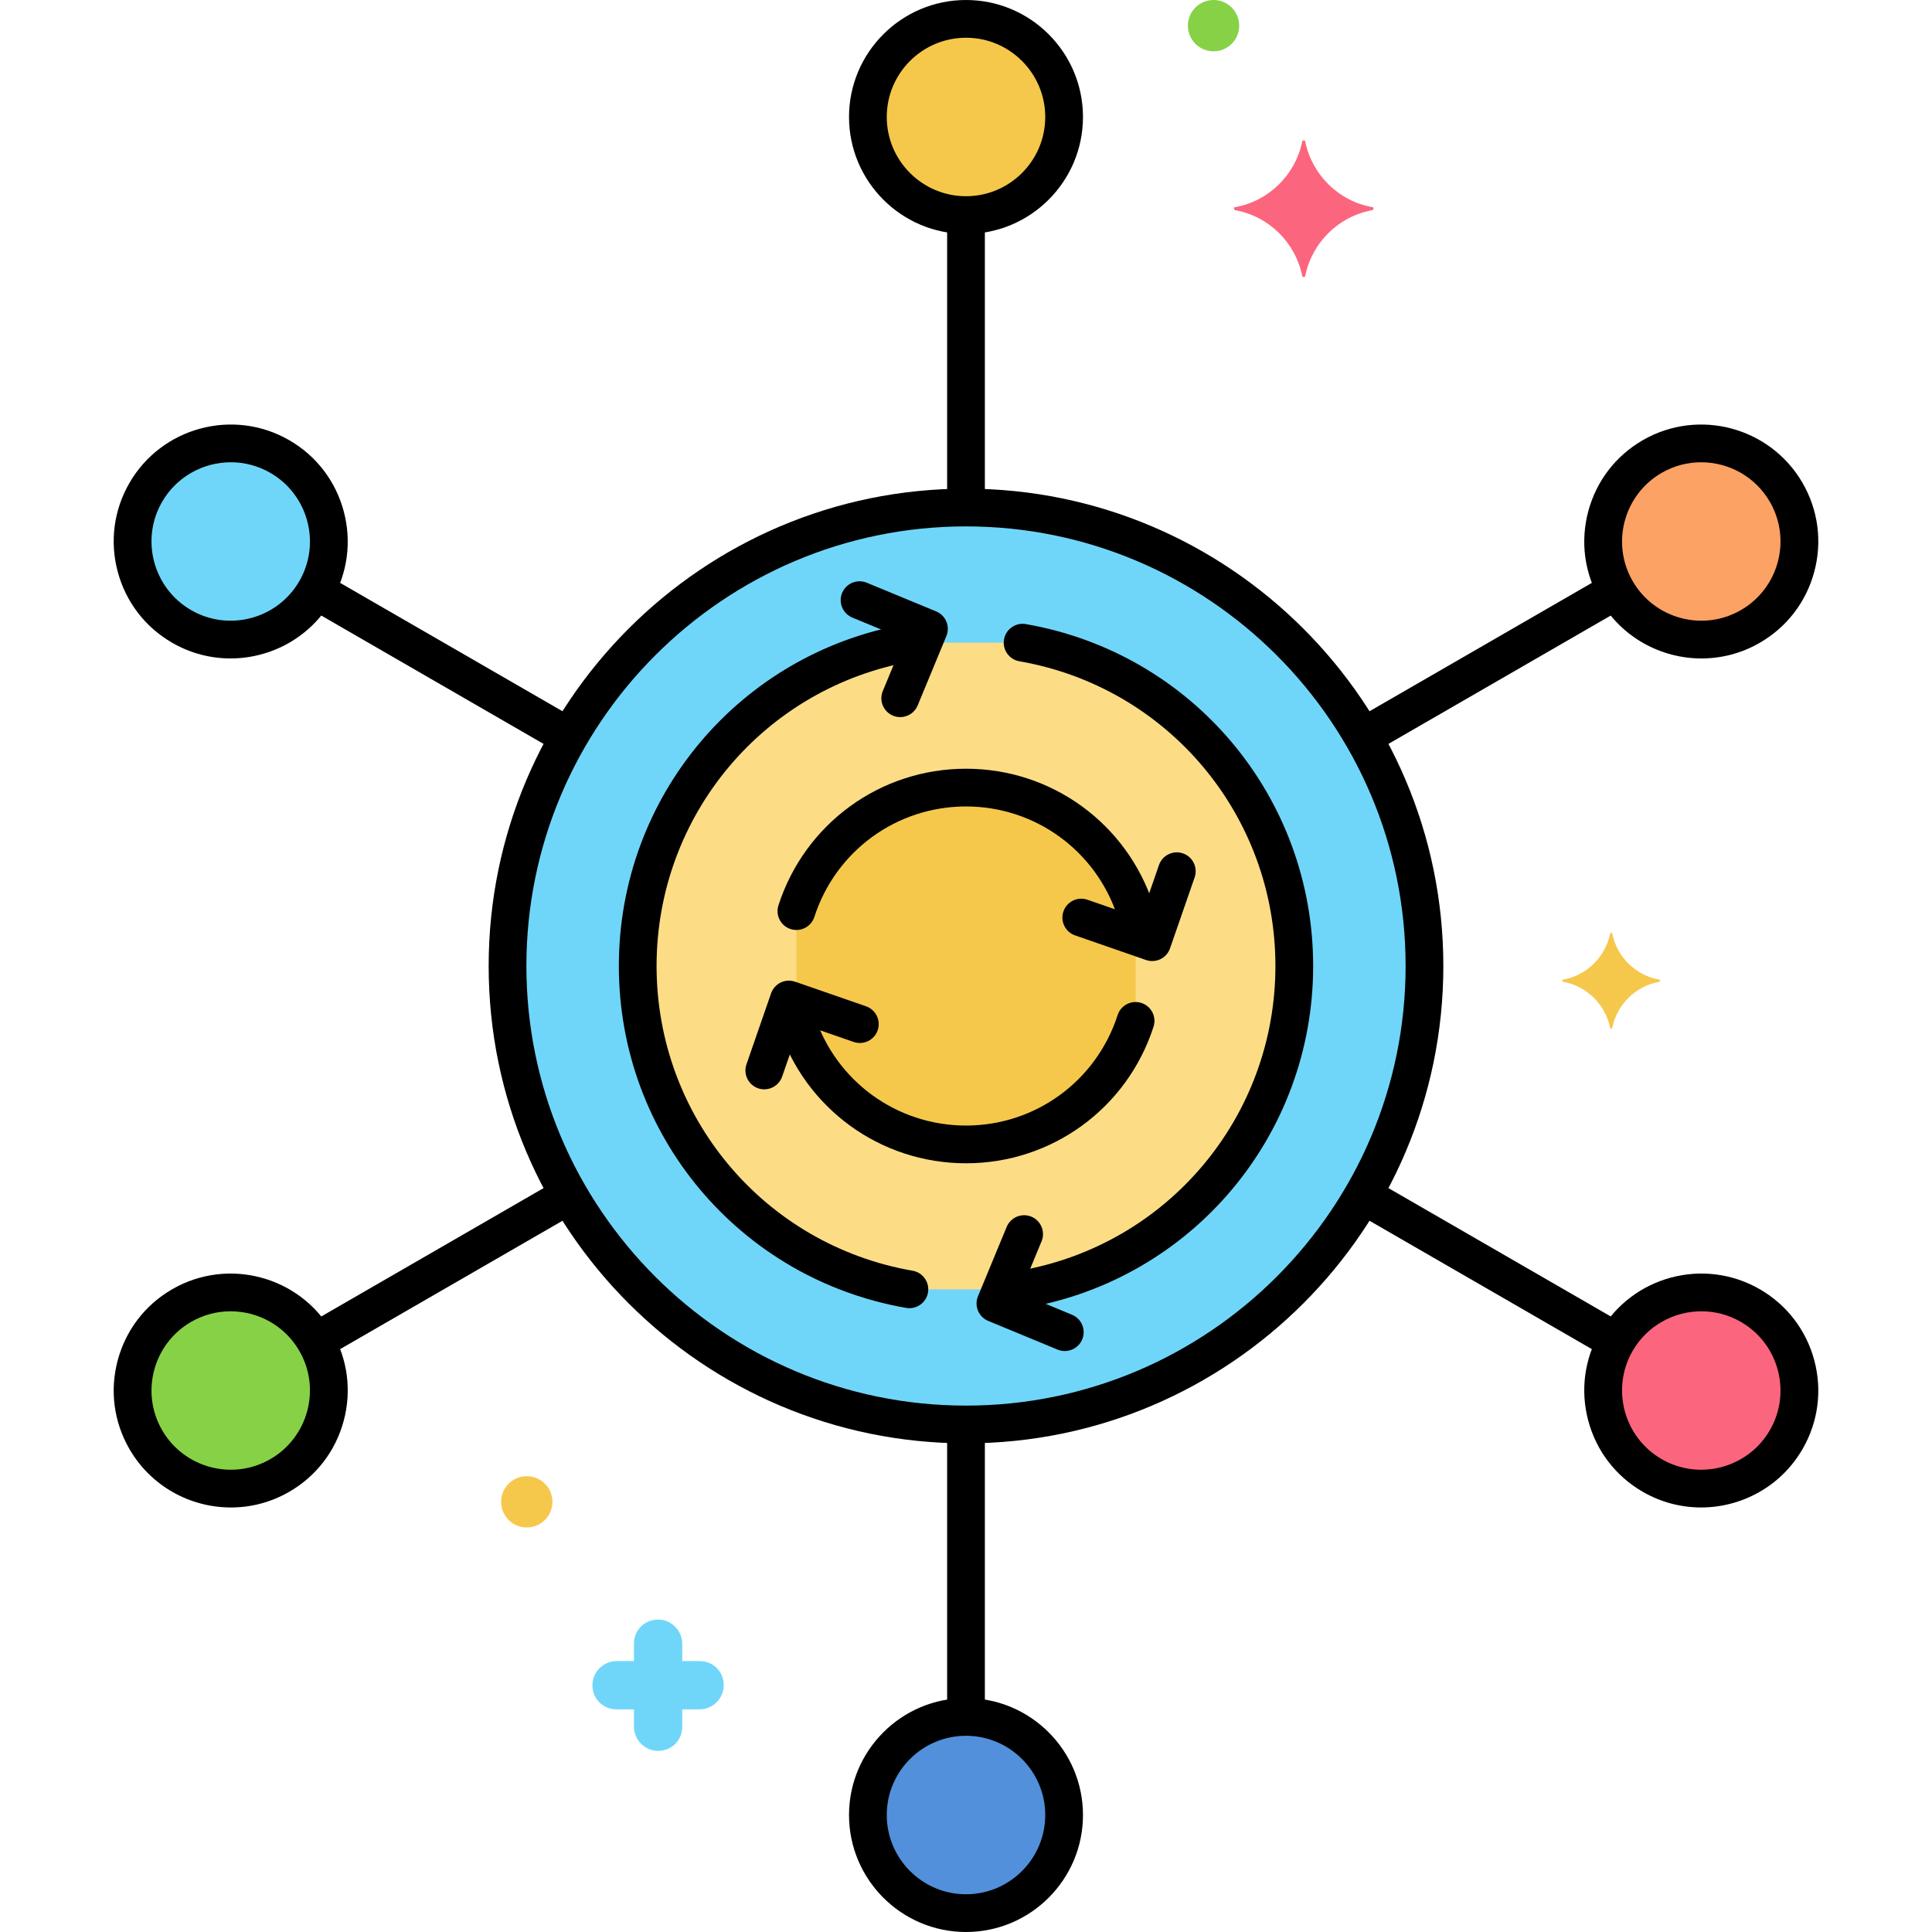 <svg xmlns="http://www.w3.org/2000/svg" height="512" viewBox="0 0 256 256" width="512"><g id="Layer_5"><g><g><g><circle cx="128" cy="15.5" fill="#f5c84c" r="13"></circle></g></g><g><g><circle cx="128" cy="240.5" fill="#5290db" r="13"></circle></g></g><g><g><ellipse cx="30.572" cy="71.75" fill="#70d6f9" rx="13" ry="13" transform="matrix(.353 -.936 .936 .353 -47.35 75.044)"></ellipse></g></g><g><g><path d="m231.928 172.992c-6.218-3.59-14.168-1.46-17.758 4.758s-1.459 14.168 4.758 17.758c6.218 3.59 14.168 1.46 17.758-4.758s1.46-14.168-4.758-17.758z" fill="#fc657e"></path></g></g><g><g><ellipse cx="30.572" cy="184.25" fill="#87d147" rx="13" ry="13" transform="matrix(.969 -.248 .248 .969 -44.656 13.301)"></ellipse></g></g><g><g><path d="m236.686 65.25c-3.59-6.218-11.541-8.348-17.758-4.758-6.218 3.59-8.348 11.54-4.758 17.758s11.541 8.348 17.758 4.758c6.218-3.59 8.348-11.54 4.758-17.758z" fill="#fca265"></path></g></g><g><g><circle cx="128" cy="128" fill="#70d6f9" r="60.75"></circle></g></g><g><g><path d="m135.5 85.158h-15c-20.448 3.556-36 21.377-36 42.842s15.552 39.287 36 42.842h15c20.448-3.556 36-21.377 36-42.842s-15.552-39.287-36-42.842z" fill="#fcdd86"></path></g></g><g><g><path d="m128 104.359c-10.515 0-19.401 6.876-22.471 16.369v14.545c3.07 9.493 11.955 16.369 22.471 16.369s19.401-6.876 22.471-16.369v-14.545c-3.07-9.493-11.956-16.369-22.471-16.369z" fill="#f5c84c"></path></g></g><g><g><path d="m219.875 129.81c-3.157-.561-5.613-3.017-6.245-6.104 0-.14-.281-.14-.281 0-.632 3.087-3.087 5.543-6.245 6.104-.14 0-.14.21 0 .281 3.157.561 5.613 3.017 6.245 6.104 0 .14.281.14.281 0 .631-3.087 3.087-5.543 6.245-6.104.141-.071.141-.281 0-.281z" fill="#f5c84c"></path></g></g><g><g><path d="m92.7 220.1h-2.3v-2.3c0-1.7-1.4-3.2-3.2-3.2s-3.2 1.4-3.2 3.2v2.3h-2.3c-1.7 0-3.2 1.4-3.2 3.2s1.4 3.2 3.2 3.2h2.3v2.3c0 1.7 1.4 3.2 3.2 3.2s3.2-1.4 3.2-3.2v-2.3h2.3c1.7 0 3.2-1.4 3.2-3.2s-1.4-3.2-3.2-3.2z" fill="#70d6f9"></path></g></g><g><g><path d="m69.8 195.6c-1.878 0-3.4 1.522-3.4 3.4s1.522 3.4 3.4 3.4 3.4-1.522 3.4-3.4-1.522-3.4-3.4-3.4z" fill="#f5c84c"></path></g></g><g><g><path d="m181.85 27.45c-4.5-.8-8-4.3-8.9-8.7 0-.2-.4-.2-.4 0-.9 4.4-4.4 7.9-8.9 8.7-.2 0-.2.3 0 .4 4.5.8 8 4.3 8.9 8.7 0 .2.4.2.4 0 .9-4.4 4.4-7.9 8.9-8.7.2-.1.2-.4 0-.4z" fill="#fc657e"></path></g></g><g><g><path d="m160.8 0c-1.878 0-3.4 1.522-3.4 3.4s1.522 3.4 3.4 3.4 3.4-1.522 3.4-3.4-1.522-3.4-3.4-3.4z" fill="#87d147"></path></g></g><g><g><g><path d="m128 64.75c-34.876 0-63.25 28.374-63.25 63.25s28.374 63.25 63.25 63.25 63.25-28.374 63.25-63.25-28.374-63.25-63.25-63.25zm0 121.5c-32.119 0-58.25-26.131-58.25-58.25s26.131-58.25 58.25-58.25 58.25 26.131 58.25 58.25-26.131 58.25-58.25 58.25z"></path></g></g></g><g><g><path d="m135.929 82.695c-1.361-.236-2.655.674-2.892 2.035-.236 1.36.674 2.655 2.034 2.891 19.66 3.418 33.929 20.4 33.929 40.379s-14.269 36.961-33.929 40.379c-1.36.236-2.271 1.531-2.034 2.891.211 1.215 1.268 2.072 2.46 2.072.143 0 .286-.012.432-.038 22.059-3.835 38.071-22.888 38.071-45.304s-16.012-41.469-38.071-45.305z"></path></g></g><g><g><path d="m120.929 168.379c-19.66-3.418-33.929-20.4-33.929-40.379s14.269-36.961 33.929-40.379c1.36-.236 2.271-1.531 2.034-2.891s-1.525-2.27-2.892-2.035c-22.059 3.836-38.071 22.889-38.071 45.305s16.012 41.469 38.071 45.305c.146.025.289.038.432.038 1.192 0 2.249-.857 2.46-2.072.236-1.361-.674-2.655-2.034-2.892z"></path></g></g><g><g><path d="m142.048 174.211-6.885-2.848 2.849-6.884c.527-1.276-.079-2.738-1.354-3.266-1.277-.529-2.737.079-3.267 1.354l-3.804 9.194c-.253.612-.253 1.301.001 1.913.254.613.741 1.099 1.354 1.353l9.194 3.804c.313.129.637.19.955.19.981 0 1.912-.582 2.312-1.545.527-1.275-.08-2.737-1.355-3.265z"></path></g></g><g><g><path d="m125.401 82.369c-.254-.612-.741-1.099-1.354-1.352l-9.194-3.803c-1.281-.528-2.739.079-3.267 1.354s.079 2.738 1.354 3.266l6.885 2.848-2.849 6.884c-.527 1.276.079 2.738 1.354 3.266.313.129.637.19.955.19.981 0 1.912-.582 2.312-1.545l3.804-9.194c.254-.614.254-1.302 0-1.914z"></path></g></g><g><g><path d="m114.753 133.34-9.4-3.261c-.626-.218-1.314-.177-1.91.112-.597.29-1.054.804-1.271 1.431l-3.26 9.401c-.452 1.304.238 2.729 1.543 3.181.271.094.548.139.819.139 1.035 0 2.004-.648 2.362-1.682l2.44-7.039 7.038 2.441c1.307.454 2.729-.238 3.182-1.542.452-1.304-.238-2.729-1.543-3.181z"></path></g></g><g><g><path d="m156.753 113.08c-1.308-.454-2.729.238-3.182 1.543l-2.44 7.039-7.038-2.441c-1.307-.455-2.729.238-3.182 1.542-.452 1.305.238 2.729 1.543 3.181l9.4 3.261c.266.092.543.138.819.138.374 0 .748-.084 1.091-.25.597-.29 1.054-.804 1.271-1.431l3.26-9.401c.453-1.305-.237-2.729-1.542-3.181z"></path></g></g><g><g><path d="m152.85 119.958c-3.502-10.826-13.487-18.099-24.85-18.099s-21.348 7.273-24.85 18.099c-.425 1.314.296 2.723 1.609 3.148 1.31.422 2.723-.295 3.148-1.609 2.831-8.756 10.906-14.638 20.092-14.638s17.261 5.882 20.092 14.638c.343 1.058 1.323 1.731 2.378 1.731.255 0 .515-.039.771-.122 1.314-.425 2.034-1.834 1.61-3.148z"></path></g></g><g><g><path d="m151.24 132.894c-1.313-.423-2.723.295-3.148 1.609-2.831 8.756-10.906 14.638-20.092 14.638s-17.261-5.882-20.092-14.638c-.426-1.314-1.834-2.034-3.148-1.609-1.313.425-2.034 1.834-1.609 3.148 3.502 10.826 13.487 18.099 24.85 18.099s21.348-7.273 24.85-18.099c.423-1.314-.297-2.723-1.611-3.148z"></path></g></g><g><g><g><path d="m128 0c-8.547 0-15.5 6.953-15.5 15.5s6.953 15.5 15.5 15.5 15.5-6.953 15.5-15.5-6.953-15.5-15.5-15.5zm0 26c-5.79 0-10.5-4.71-10.5-10.5s4.71-10.5 10.5-10.5 10.5 4.71 10.5 10.5-4.71 10.5-10.5 10.5z"></path></g></g></g><g><g><g><path d="m128 225c-8.547 0-15.5 6.953-15.5 15.5s6.953 15.5 15.5 15.5 15.5-6.953 15.5-15.5-6.953-15.5-15.5-15.5zm0 26c-5.79 0-10.5-4.71-10.5-10.5s4.71-10.5 10.5-10.5 10.5 4.71 10.5 10.5-4.71 10.5-10.5 10.5z"></path></g></g></g><g><g><path d="m128 186.813c-1.381 0-2.5 1.119-2.5 2.5v37.187c0 1.381 1.119 2.5 2.5 2.5s2.5-1.119 2.5-2.5v-37.187c0-1.381-1.119-2.5-2.5-2.5z"></path></g></g><g><g><path d="m128 27c-1.381 0-2.5 1.119-2.5 2.5v37.125c0 1.381 1.119 2.5 2.5 2.5s2.5-1.119 2.5-2.5v-37.125c0-1.381-1.119-2.5-2.5-2.5z"></path></g></g><g><g><g><path d="m45.544 67.738c-1.071-3.999-3.636-7.341-7.222-9.412-7.401-4.272-16.9-1.729-21.174 5.673-2.07 3.585-2.62 7.763-1.548 11.762 1.071 3.999 3.636 7.341 7.222 9.412 2.435 1.406 5.096 2.074 7.724 2.074 5.36 0 10.582-2.78 13.449-7.747 2.07-3.585 2.62-7.763 1.549-11.762zm-5.879 9.262c-2.896 5.014-9.331 6.737-14.343 3.843-5.015-2.895-6.738-9.33-3.844-14.343 1.942-3.365 5.479-5.248 9.111-5.248 1.78 0 3.583.453 5.232 1.405 5.015 2.894 6.739 9.329 3.844 14.343z"></path></g></g></g><g><g><g><path d="m240.399 180.238c-1.071-3.999-3.636-7.341-7.222-9.412-7.4-4.273-16.9-1.729-21.173 5.673-2.07 3.585-2.62 7.763-1.549 11.762s3.636 7.341 7.222 9.412c2.436 1.406 5.096 2.074 7.725 2.074 5.36 0 10.582-2.78 13.449-7.747 2.071-3.585 2.621-7.763 1.548-11.762zm-5.878 9.262c-2.895 5.014-9.331 6.737-14.344 3.843-5.014-2.895-6.737-9.329-3.843-14.343 1.942-3.365 5.479-5.248 9.11-5.248 1.78 0 3.583.453 5.232 1.405 5.016 2.895 6.74 9.329 3.845 14.343z"></path></g></g></g><g><g><path d="m214.554 175.085-32.205-18.594c-1.192-.69-2.725-.281-3.415.915s-.28 2.725.915 3.415l32.205 18.594c.394.228.823.335 1.248.335.863 0 1.704-.449 2.167-1.25.69-1.196.28-2.725-.915-3.415z"></path></g></g><g><g><path d="m76.098 95.147-32.152-18.562c-1.193-.69-2.725-.281-3.415.915s-.28 2.725.915 3.415l32.151 18.563c.394.228.823.335 1.248.335.863 0 1.704-.449 2.167-1.25.691-1.196.281-2.725-.914-3.416z"></path></g></g><g><g><g><path d="m43.995 176.5c-4.274-7.402-13.771-9.947-21.173-5.673-3.586 2.07-6.15 5.413-7.222 9.412s-.522 8.176 1.548 11.762c2.868 4.967 8.088 7.747 13.449 7.747 2.628 0 5.29-.668 7.725-2.074 3.586-2.07 6.15-5.413 7.222-9.412s.521-8.177-1.549-11.762zm-8.173 16.843c-5.015 2.894-11.449 1.17-14.344-3.843s-1.171-11.448 3.844-14.343c1.649-.952 3.452-1.405 5.232-1.405 3.631 0 7.168 1.884 9.11 5.248 2.896 5.014 1.172 11.449-3.842 14.343z"></path></g></g></g><g><g><g><path d="m238.852 64c-4.274-7.402-13.772-9.947-21.174-5.673-3.586 2.07-6.15 5.413-7.222 9.412s-.521 8.176 1.549 11.762c2.868 4.967 8.088 7.747 13.449 7.747 2.628 0 5.289-.668 7.724-2.074 3.586-2.07 6.15-5.413 7.222-9.412s.522-8.177-1.548-11.762zm-8.174 16.843c-5.014 2.895-11.448 1.17-14.343-3.843-2.895-5.014-1.171-11.449 3.843-14.343 1.649-.952 3.452-1.405 5.232-1.405 3.632 0 7.169 1.883 9.111 5.248 2.895 5.014 1.171 11.448-3.843 14.343z"></path></g></g></g><g><g><path d="m215.469 77.5c-.69-1.197-2.222-1.605-3.415-.915l-32.205 18.594c-1.195.69-1.605 2.219-.915 3.415.463.802 1.304 1.25 2.167 1.25.425 0 .854-.108 1.248-.335l32.205-18.594c1.195-.69 1.605-2.219.915-3.415z"></path></g></g><g><g><path d="m77.013 157.438c-.69-1.197-2.222-1.605-3.415-.915l-32.151 18.563c-1.195.69-1.605 2.219-.915 3.415.463.802 1.304 1.25 2.167 1.25.425 0 .854-.108 1.248-.335l32.151-18.563c1.195-.691 1.605-2.22.915-3.415z"></path></g></g></g></g></svg>
